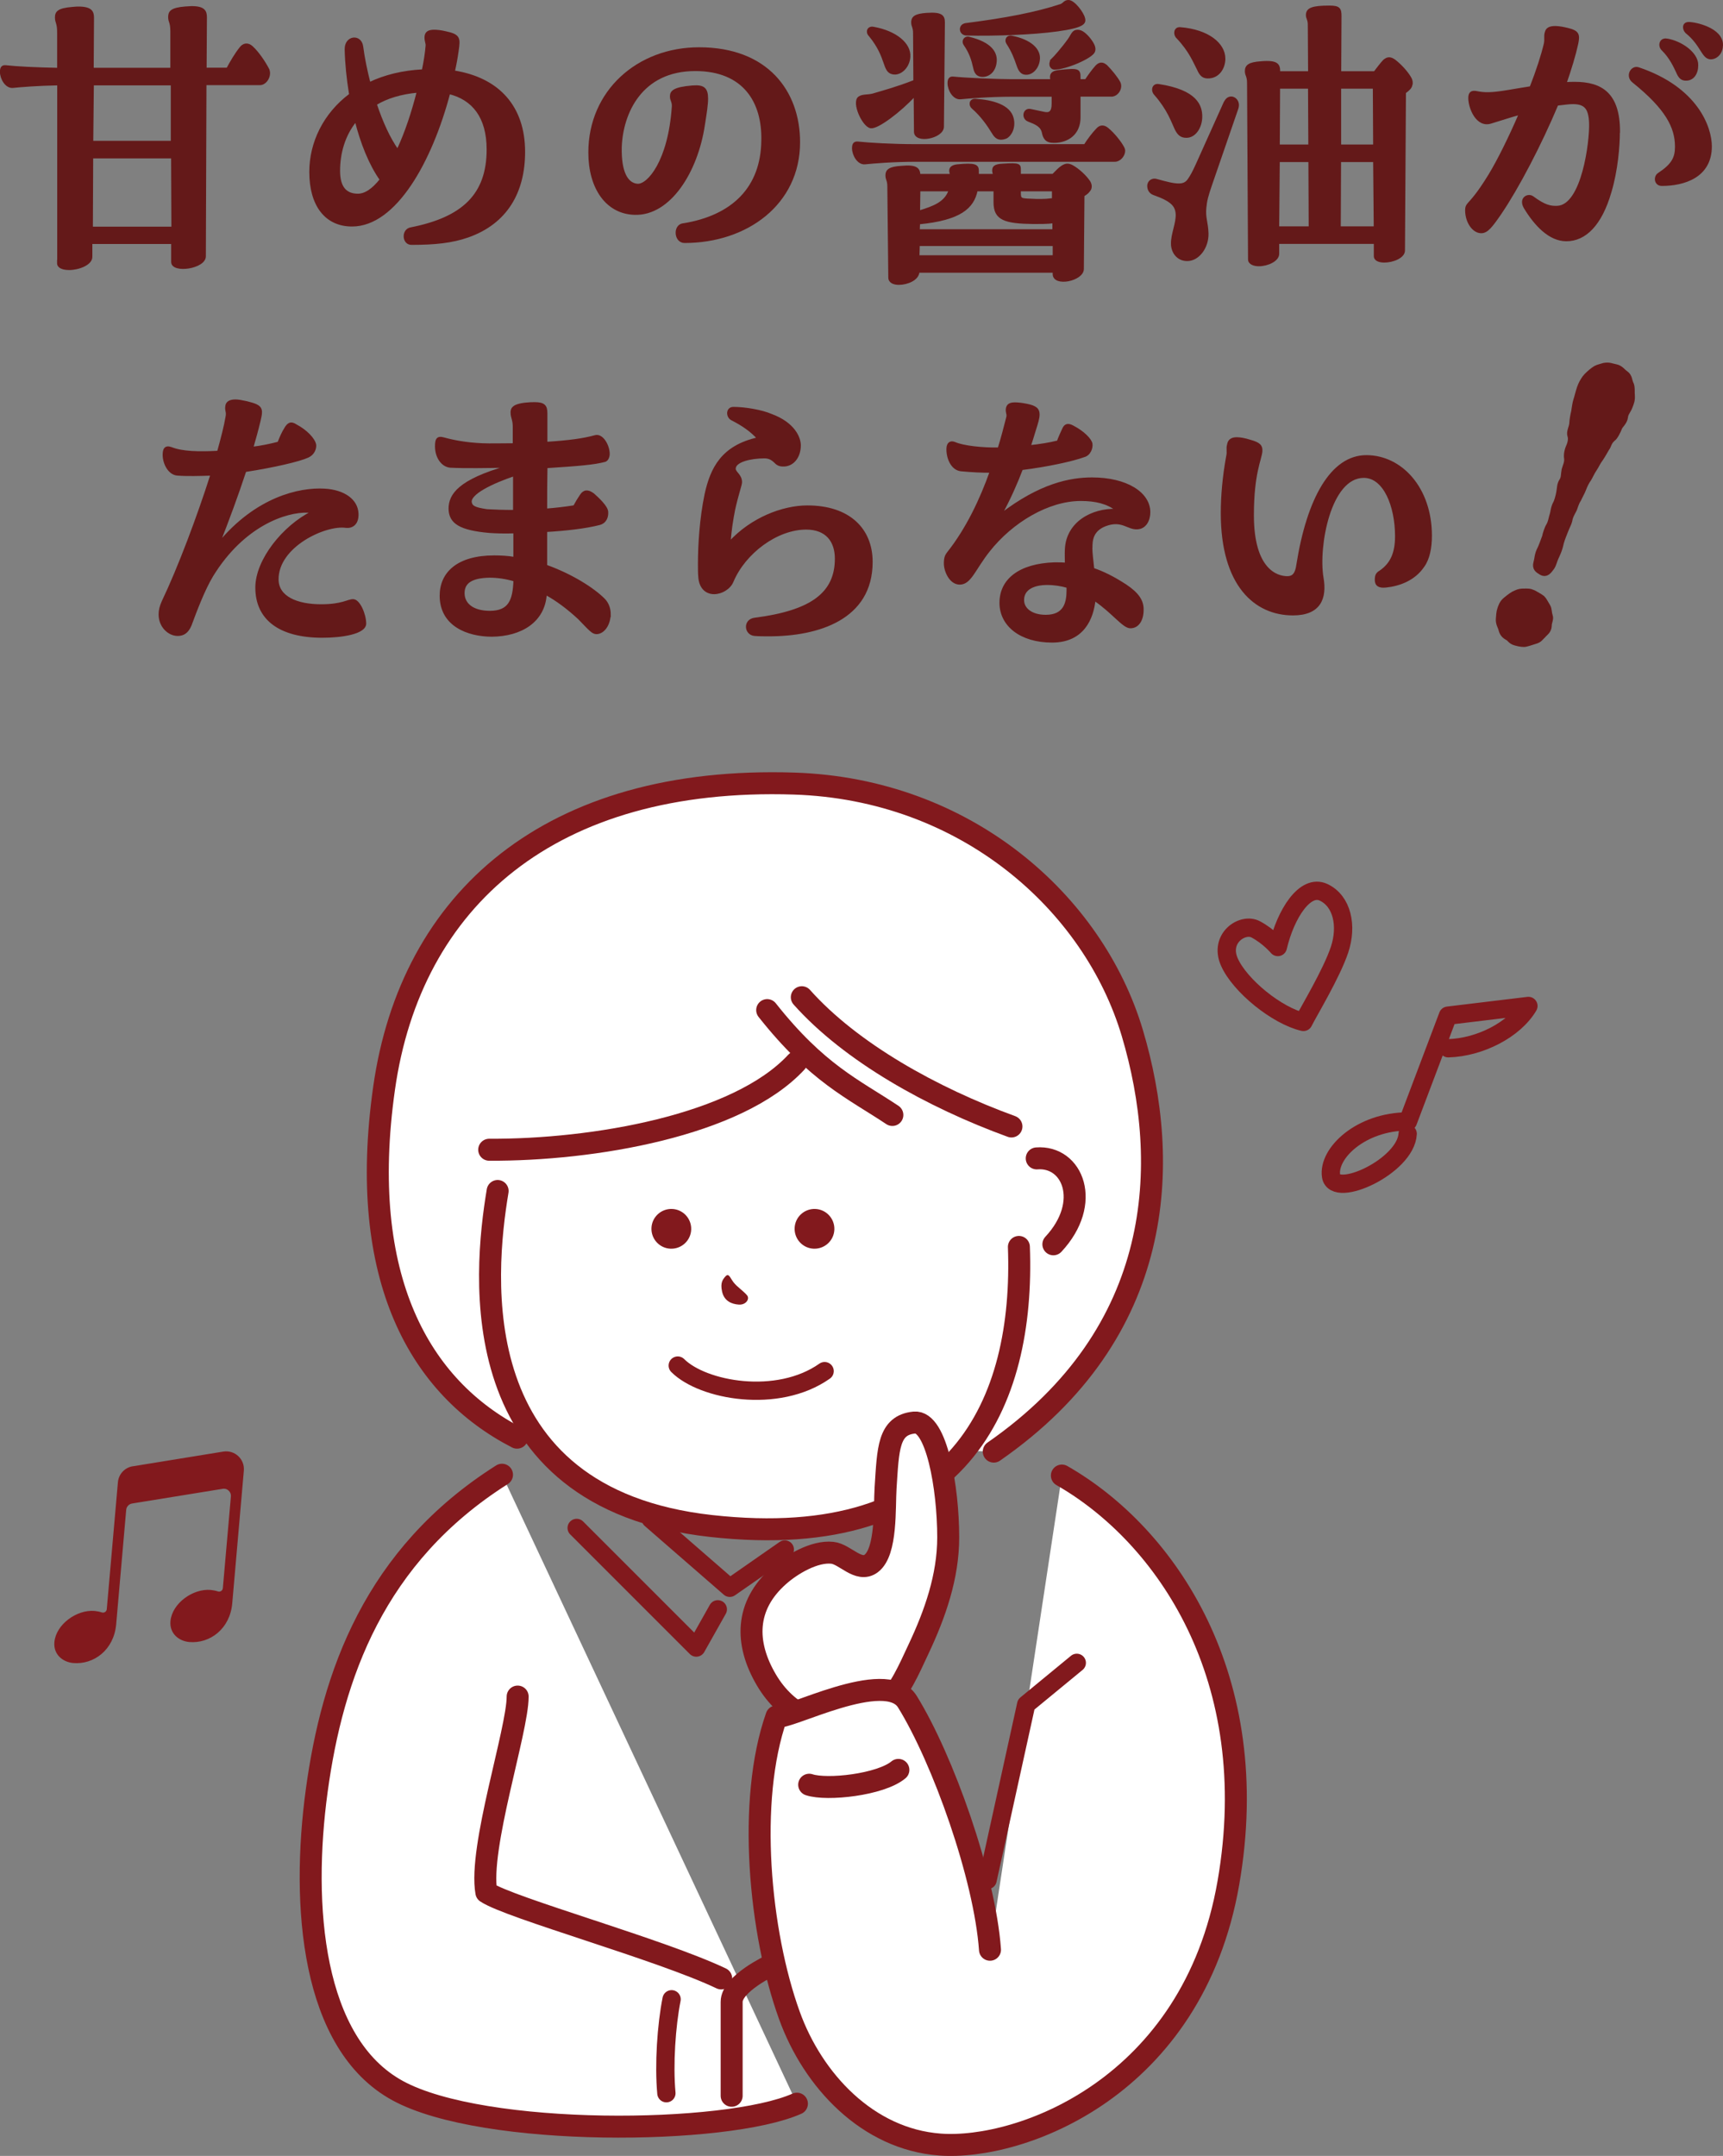 <?xml version="1.0" encoding="UTF-8"?>
<svg xmlns="http://www.w3.org/2000/svg" viewBox="0 0 228.9 286.39">
  <rect x="0" y="0" width="228.9" height="286.39" fill="#808080" stroke="none"/>
  <defs>
    <style>
      .cls-1 {
        stroke-miterlimit: 10;
        stroke-width: .28px;
      }

      .cls-1, .cls-2 {
        stroke: #641919;
      }

      .cls-1, .cls-3, .cls-4, .cls-5 {
        fill: none;
      }

      .cls-2 {
        stroke-width: 1.13px;
      }

      .cls-2, .cls-6, .cls-3, .cls-4, .cls-7, .cls-5 {
        stroke-linecap: round;
        stroke-linejoin: round;
      }

      .cls-2, .cls-8 {
        fill: #641919;
      }

      .cls-6 {
        fill: #fff;
      }

      .cls-6, .cls-3 {
        stroke-width: 2.92px;
      }

      .cls-6, .cls-3, .cls-4, .cls-7, .cls-5 {
        stroke: #82191d;
      }

      .cls-9, .cls-7 {
        fill: #82191d;
      }

      .cls-10 {
        mix-blend-mode: multiply;
      }

      .cls-4 {
        stroke-width: .31px;
      }

      .cls-7 {
        stroke-width: .99px;
      }

      .cls-5 {
        stroke-width: 2.43px;
      }

      .cls-11 {
        isolation: isolate;
      }
    </style>
  </defs>
  <g class="cls-11">
    <g id="_レイヤー_2" data-name="レイヤー 2">
      <g id="_レイヤー_4" data-name="レイヤー 4">
        <g>
          <g>
            <g>
              <g>
                <path class="cls-8" d="m7.74,34.98V11.2c-2.81.05-5.08.24-6.01.34-.92.1-1.6-1.12-1.6-2,0-.68.29-.78.71-.73,1.26.15,4.03.29,6.89.34v-4.87c0-1.27-.29-1.27-.29-1.95s.25-1.12,2.18-1.27c.46-.05.67-.05.8-.05,1.72,0,1.93.59,1.93,1.36l-.04,6.77h10.46v-4.97c0-1.27-.29-1.22-.29-1.9s.25-1.12,2.14-1.27l.84-.05c1.68,0,1.89.58,1.89,1.36l-.04,6.82h2.9c.5-.93,1.13-2,1.72-2.73.38-.54.97-.68,1.55-.15.84.78,1.68,2.05,2.18,3.02.04.15.08.29.08.44,0,.73-.55,1.46-1.22,1.46h-7.23l-.08,22.85c.04,1.56-4.33,2.19-4.33.78v-2.53h-10.75v1.85c0,.97-1.68,1.61-2.94,1.61-.84,0-1.47-.24-1.47-.78Zm15.17-4.73l-.04-9.35h-10.63l-.04,9.35h10.71Zm-.08-11.4v-7.65h-10.5l-.08,7.65h10.59Z"/>
                <path class="cls-1" d="m7.74,34.98V11.2c-2.81.05-5.08.24-6.01.34-.92.1-1.6-1.12-1.6-2,0-.68.29-.78.71-.73,1.26.15,4.03.29,6.89.34v-4.87c0-1.27-.29-1.27-.29-1.95s.25-1.12,2.18-1.27c.46-.05.67-.05.8-.05,1.72,0,1.93.59,1.93,1.36l-.04,6.77h10.46v-4.97c0-1.27-.29-1.22-.29-1.9s.25-1.12,2.14-1.27l.84-.05c1.68,0,1.89.58,1.89,1.36l-.04,6.82h2.9c.5-.93,1.13-2,1.72-2.73.38-.54.97-.68,1.55-.15.84.78,1.68,2.05,2.18,3.02.04.15.08.29.08.44,0,.73-.55,1.46-1.22,1.46h-7.23l-.08,22.85c.04,1.56-4.33,2.19-4.33.78v-2.53h-10.75v1.85c0,.97-1.68,1.61-2.94,1.61-.84,0-1.47-.24-1.47-.78Zm15.17-4.73l-.04-9.35h-10.63l-.04,9.35h10.71Zm-.08-11.4v-7.65h-10.5l-.08,7.65h10.59Z"/>
              </g>
              <g>
                <path class="cls-8" d="m62.14,31.42c-2.1.73-4.37.97-7.48.97-1.13,0-1.22-1.85-.08-2.05,6.93-1.36,10.21-4.48,10.21-10.48,0-4.34-1.97-6.72-5.12-7.5-2.39,9.06-7.14,17.59-12.9,17.59-3.49,0-5.54-2.68-5.54-7.11,0-3.9,1.85-7.7,5.29-10.28-.34-2.09-.55-4.14-.59-5.99-.04-1.75,1.97-1.95,2.18-.39.21,1.61.55,3.22.97,4.87,2.02-.97,4.41-1.56,7.1-1.7.25-1.17.42-2.29.5-3.26.04-.39-.21-.73-.13-1.32.08-.44.38-.68,1.13-.68.38,0,.88.05,1.51.2,1.85.39,1.85.78,1.6,2.48-.13.93-.29,1.8-.5,2.73,5.92.93,9.33,4.68,9.33,10.67,0,5.36-2.35,9.45-7.48,11.25Zm-11.55-7.55c-1.47-2.09-2.56-4.87-3.32-7.84-1.6,1.95-2.23,4.38-2.23,6.67s.97,3.12,2.39,3.17c1.09.05,2.14-.73,3.15-2Zm-.67-10.04c.8,2.39,1.76,4.53,2.9,6.14,1.13-2.39,2.02-5.17,2.69-7.8-2.27.2-4.12.78-5.59,1.66Z"/>
                <path class="cls-1" d="m62.14,31.42c-2.1.73-4.37.97-7.48.97-1.13,0-1.22-1.85-.08-2.05,6.93-1.36,10.21-4.48,10.21-10.48,0-4.34-1.97-6.72-5.12-7.5-2.39,9.06-7.14,17.59-12.9,17.59-3.49,0-5.54-2.68-5.54-7.11,0-3.9,1.85-7.7,5.29-10.28-.34-2.09-.55-4.14-.59-5.99-.04-1.75,1.97-1.95,2.18-.39.21,1.61.55,3.22.97,4.87,2.02-.97,4.41-1.56,7.1-1.7.25-1.17.42-2.29.5-3.26.04-.39-.21-.73-.13-1.32.08-.44.38-.68,1.13-.68.38,0,.88.05,1.51.2,1.85.39,1.85.78,1.6,2.48-.13.93-.29,1.8-.5,2.73,5.92.93,9.33,4.68,9.33,10.67,0,5.36-2.35,9.45-7.48,11.25Zm-11.55-7.55c-1.47-2.09-2.56-4.87-3.32-7.84-1.6,1.95-2.23,4.38-2.23,6.67s.97,3.12,2.39,3.17c1.09.05,2.14-.73,3.15-2Zm-.67-10.04c.8,2.39,1.76,4.53,2.9,6.14,1.13-2.39,2.02-5.17,2.69-7.8-2.27.2-4.12.78-5.59,1.66Z"/>
              </g>
              <g>
                <path class="cls-8" d="m90.74,29.81c6.68-1.07,10.46-4.92,10.54-11.11.13-5.21-2.48-9.4-8.91-9.4-7.27,0-9.75,5.8-9.91,10.23-.08,3.36.84,4.92,2.23,5.02,1.39.1,4.2-3.07,4.7-10.38.04-.68-.25-.83-.25-1.36,0-.63.34-1.12,2.9-1.32,1.39-.1,1.89.24,1.89,1.61,0,.78-.17,1.9-.42,3.46-.92,6.24-4.54,11.99-9.2,11.84-3.7-.1-6.01-3.41-6.01-8.14,0-8.09,6.39-13.84,14.58-13.84,9.03,0,13.27,5.75,13.27,12.47,0,8.19-6.97,13.25-15.21,13.25-1.26,0-1.43-2.14-.21-2.34Z"/>
                <path class="cls-1" d="m90.74,29.81c6.68-1.07,10.46-4.92,10.54-11.11.13-5.21-2.48-9.4-8.91-9.4-7.27,0-9.75,5.8-9.91,10.23-.08,3.36.84,4.92,2.23,5.02,1.39.1,4.2-3.07,4.7-10.38.04-.68-.25-.83-.25-1.36,0-.63.34-1.12,2.9-1.32,1.39-.1,1.89.24,1.89,1.61,0,.78-.17,1.9-.42,3.46-.92,6.24-4.54,11.99-9.2,11.84-3.7-.1-6.01-3.41-6.01-8.14,0-8.09,6.39-13.84,14.58-13.84,9.03,0,13.27,5.75,13.27,12.47,0,8.19-6.97,13.25-15.21,13.25-1.26,0-1.43-2.14-.21-2.34Z"/>
              </g>
              <g>
                <path class="cls-8" d="m113.33,19.68c0-.68.29-.78.71-.73,1.39.15,4.49.34,7.69.34h22.39c.46-.73,1.05-1.51,1.6-2.09.42-.49.92-.54,1.47-.05.71.58,1.6,1.66,2.02,2.44.08.15.13.29.13.44,0,.63-.59,1.32-1.22,1.32h-26.38c-3.19,0-5.8.24-6.81.34-.92.1-1.6-1.12-1.6-2Zm8.19-7.02c-1.97,2.14-4.96,4.38-5.84,4.24-1.01-.15-2.44-3.31-1.55-3.95.46-.34,1.18-.2,1.85-.39,1.47-.44,3.15-.88,5.5-1.8l-.04-6.38c0-.78-.25-.88-.25-1.41,0-.63.34-1.02,1.93-1.12,2.06-.15,2.27.34,2.27,1.17l-.13,13.84c-.04,1.41-3.7,2.14-3.7.63l-.04-4.82Zm-5.97-7.94c-.46-.44-.25-1.17.5-1.02,2.98.54,4.87,2.14,4.75,3.85-.08,1.36-1.18,2.39-2.18,2.19-1.34-.24-.67-2.1-3.07-5.02Zm2.6,32.16l-.13-12.13c0-.83-.25-.88-.25-1.46,0-.63.34-1.02,1.97-1.12,2.06-.2,2.35.29,2.39,1.07h4.24c-.08-.29-.5-1.12.8-1.27,2.39-.24,2.73,0,2.73.73v.54h2.18c-.04-.19-.13-.34-.13-.58,0-.44.17-.73,1.26-.78,2.27-.15,2.27,0,2.27.73v.63h4.41c.38-.39.84-.88,1.22-1.12.46-.29.8-.34,1.34-.05.8.44,1.76,1.32,2.27,2.09.25.44.25.88-.08,1.22-.13.19-.38.39-.71.58l-.08,9.79c-.04,1.46-3.82,2.24-3.86.68v-.34h-17.98c-.04,1.02-1.47,1.61-2.6,1.61-.67,0-1.26-.24-1.26-.83Zm21.84-2.83v-1.51h-17.94l-.04,1.51h17.98Zm-17.94-3.46h17.9v-1.07c-.8.1-1.68.1-2.65.1-3.82-.05-5.17-.49-5.17-2.73v-1.61h-2.39c-.46,2.29-2.18,3.85-7.65,4.38l-.04.93Zm.08-5.31l-.04,2.83c1.93-.59,3.53-1.17,4.07-2.83h-4.03Zm16.42-7.7c-.13-.49-.38-.88-1.22-1.27l-.71-.29c-.84-.34-.59-1.56.25-1.41l1.85.39c.71.15,1.13-.1,1.13-1.22v-1.07h-5.42c-2.98,0-5.8.24-6.81.34-.92.1-1.6-1.12-1.6-2,0-.68.29-.78.71-.73,1.39.15,5.59.34,7.69.34h5.29c-.04-.1-.08-.24-.08-.39,0-.39.13-.73,1.05-.83,2.65-.29,2.73-.19,2.73.93v.29h.84c.42-.63.88-1.27,1.39-1.85.42-.44.84-.49,1.34-.05.59.59,1.39,1.56,1.72,2.19.38.73-.25,1.75-1.05,1.75h-4.24v2.88c0,2.19-1.55,3.26-3.4,3.26-1.05,0-1.3-.49-1.47-1.27Zm-10.25-14.37c5.33-.68,9.37-1.46,12.6-2.53.46-.15.5-.54,1.05-.54.71,0,1.89,1.56,2.06,2.29.17.63-.04,1.12-3.57,1.61-3.19.44-8.19.63-12.06.54-.92-.05-.97-1.27-.08-1.36Zm1.13,5.8c-.25-1.12-.55-2.05-1.3-3.12-.29-.44.04-.97.55-.88,3.02.73,3.78,2.05,3.57,3.36-.17,1.17-.97,1.75-1.81,1.71-.63-.05-.88-.44-1.01-1.07Zm2.44,8.58c-.59-.97-1.47-2.24-2.65-3.26-.42-.34-.38-1.07.34-1.07,2.31.15,4.54.78,4.96,2.44.34,1.32-.34,2.34-.88,2.58-1.01.39-1.43-.1-1.76-.68Zm3.32-8.92c-.34-.97-.63-1.8-1.39-2.97-.25-.44.08-.93.55-.83,2.52.49,3.86,1.71,3.65,3.12-.13,1.02-.88,1.85-1.72,1.8-.59,0-.88-.49-1.09-1.12Zm4.41,17.83l.29-.05v-1.17h-4.41v.29c0,.88.08.93,1.55.97.76.05,1.85.05,2.56-.05Zm.21-18.61c.21-.2,1.26-1.36,2.14-2.58.5-.68.55-1.22,1.22-1.22.55,0,1.09.49,1.6,1.12.63.83.71,1.27.55,1.66-.34.78-3.74,2.24-5.21,2.24-.59,0-.76-.78-.29-1.22Z"/>
                <path class="cls-1" d="m113.33,19.68c0-.68.29-.78.71-.73,1.39.15,4.49.34,7.69.34h22.39c.46-.73,1.05-1.51,1.6-2.09.42-.49.92-.54,1.47-.05.71.58,1.6,1.66,2.02,2.44.08.15.13.29.13.44,0,.63-.59,1.32-1.22,1.32h-26.38c-3.19,0-5.8.24-6.81.34-.92.1-1.6-1.12-1.6-2Zm8.19-7.02c-1.97,2.14-4.96,4.38-5.84,4.24-1.01-.15-2.44-3.31-1.55-3.95.46-.34,1.18-.2,1.85-.39,1.47-.44,3.15-.88,5.5-1.8l-.04-6.38c0-.78-.25-.88-.25-1.41,0-.63.34-1.02,1.93-1.12,2.06-.15,2.27.34,2.27,1.17l-.13,13.84c-.04,1.41-3.7,2.14-3.7.63l-.04-4.82Zm-5.97-7.94c-.46-.44-.25-1.17.5-1.02,2.98.54,4.87,2.14,4.75,3.85-.08,1.36-1.18,2.39-2.18,2.19-1.34-.24-.67-2.1-3.07-5.02Zm2.6,32.16l-.13-12.13c0-.83-.25-.88-.25-1.46,0-.63.34-1.02,1.97-1.12,2.06-.2,2.35.29,2.39,1.07h4.24c-.08-.29-.5-1.12.8-1.27,2.39-.24,2.73,0,2.73.73v.54h2.18c-.04-.19-.13-.34-.13-.58,0-.44.17-.73,1.26-.78,2.27-.15,2.27,0,2.27.73v.63h4.41c.38-.39.84-.88,1.22-1.12.46-.29.8-.34,1.34-.05.8.44,1.76,1.32,2.27,2.09.25.44.25.88-.08,1.22-.13.19-.38.39-.71.58l-.08,9.79c-.04,1.46-3.82,2.24-3.86.68v-.34h-17.98c-.04,1.02-1.47,1.61-2.6,1.61-.67,0-1.26-.24-1.26-.83Zm21.84-2.83v-1.51h-17.94l-.04,1.51h17.98Zm-17.94-3.46h17.9v-1.07c-.8.1-1.68.1-2.65.1-3.82-.05-5.17-.49-5.17-2.73v-1.61h-2.39c-.46,2.29-2.18,3.85-7.65,4.38l-.04.93Zm.08-5.31l-.04,2.83c1.93-.59,3.53-1.17,4.07-2.83h-4.03Zm16.42-7.7c-.13-.49-.38-.88-1.22-1.27l-.71-.29c-.84-.34-.59-1.56.25-1.41l1.85.39c.71.15,1.13-.1,1.13-1.22v-1.07h-5.42c-2.98,0-5.8.24-6.81.34-.92.1-1.6-1.12-1.6-2,0-.68.29-.78.71-.73,1.39.15,5.59.34,7.69.34h5.29c-.04-.1-.08-.24-.08-.39,0-.39.13-.73,1.05-.83,2.65-.29,2.73-.19,2.73.93v.29h.84c.42-.63.88-1.27,1.39-1.85.42-.44.84-.49,1.34-.05.59.59,1.39,1.56,1.72,2.19.38.73-.25,1.75-1.05,1.75h-4.24v2.88c0,2.19-1.55,3.26-3.4,3.26-1.05,0-1.3-.49-1.47-1.27Zm-10.25-14.37c5.33-.68,9.37-1.46,12.6-2.53.46-.15.5-.54,1.05-.54.71,0,1.89,1.56,2.06,2.29.17.63-.04,1.12-3.57,1.61-3.19.44-8.19.63-12.06.54-.92-.05-.97-1.27-.08-1.36Zm1.13,5.8c-.25-1.12-.55-2.05-1.3-3.12-.29-.44.04-.97.55-.88,3.02.73,3.78,2.05,3.57,3.36-.17,1.17-.97,1.75-1.81,1.71-.63-.05-.88-.44-1.01-1.07Zm2.44,8.58c-.59-.97-1.47-2.24-2.65-3.26-.42-.34-.38-1.07.34-1.07,2.31.15,4.54.78,4.96,2.44.34,1.32-.34,2.34-.88,2.58-1.01.39-1.43-.1-1.76-.68Zm3.32-8.92c-.34-.97-.63-1.8-1.39-2.97-.25-.44.08-.93.55-.83,2.52.49,3.86,1.71,3.65,3.12-.13,1.02-.88,1.85-1.72,1.8-.59,0-.88-.49-1.09-1.12Zm4.41,17.83l.29-.05v-1.17h-4.41v.29c0,.88.08.93,1.55.97.76.05,1.85.05,2.56-.05Zm.21-18.61c.21-.2,1.26-1.36,2.14-2.58.5-.68.55-1.22,1.22-1.22.55,0,1.09.49,1.6,1.12.63.83.71,1.27.55,1.66-.34.78-3.74,2.24-5.21,2.24-.59,0-.76-.78-.29-1.22Z"/>
              </g>
              <g>
                <path class="cls-8" d="m162.73,13.59c.21-.44.5-.63.84-.63.55,0,1.09.63.8,1.46l-3.49,10.13c-.5,1.46-.67,2.09-.76,3.07-.13,1.36.25,1.9.29,3.41.04,1.8-1.18,3.51-2.69,3.51-1.3,0-2.02-1.07-2.02-2.19,0-1.32.67-2.63.63-3.9-.08-1.12-.59-1.8-3.07-2.68-.42-.15-.71-.54-.71-1.07,0-.63.59-.97,1.13-.78,1.43.39,2.18.59,2.94.59.59,0,.97-.2,1.26-.59.38-.54.67-1.07,1.13-2.09l3.7-8.23Zm-8.82-2.29c5.12.78,5.67,2.83,5.67,4.19s-.8,2.68-1.97,2.68c-.76,0-1.09-.39-1.43-1.07-.46-.97-.97-2.58-2.73-4.58-.46-.49-.29-1.32.46-1.22Zm2.86-7.55c3.74.29,5.88,2.1,5.88,4.04,0,1.27-.8,2.53-2.23,2.49-.63,0-.97-.39-1.26-1.07-.5-.93-1.05-2.44-2.77-4.24-.42-.39-.34-1.27.38-1.22Zm30.75,7.31c0,.24-.08.49-.25.68-.13.15-.34.34-.63.54l-.13,21c0,.88-1.47,1.46-2.6,1.46-.67,0-1.26-.2-1.26-.73v-1.75h-12.85v1.46c0,.88-1.43,1.51-2.56,1.51-.67,0-1.3-.24-1.3-.78l-.13-23.39c0-1.02-.29-1.02-.29-1.61,0-.68.38-1.07,2.02-1.17,2.18-.19,2.39.34,2.39,1.22v.1h3.99l-.04-6.33c0-.68-.25-.83-.25-1.27,0-.83.71-1.12,2.98-1.12,1.3,0,1.47.29,1.47,1.27l-.04,7.45h4.58c.38-.49.92-1.22,1.26-1.56.46-.39.84-.39,1.39,0,.71.54,1.64,1.51,2.1,2.34.13.24.17.44.17.68Zm-13.57,10.33h-4.07l-.08,8.82h4.2l-.04-8.82Zm0-2.05l-.04-7.7h-3.99l-.04,7.7h4.07Zm4.07,2.05l-.04,8.82h4.66l-.08-8.82h-4.54Zm4.54-2.05l-.04-7.7h-4.49v7.7h4.54Z"/>
                <path class="cls-1" d="m162.73,13.59c.21-.44.5-.63.84-.63.55,0,1.09.63.8,1.46l-3.49,10.13c-.5,1.46-.67,2.09-.76,3.07-.13,1.36.25,1.9.29,3.41.04,1.8-1.18,3.51-2.69,3.51-1.3,0-2.02-1.07-2.02-2.19,0-1.32.67-2.63.63-3.9-.08-1.12-.59-1.8-3.07-2.68-.42-.15-.71-.54-.71-1.07,0-.63.59-.97,1.13-.78,1.43.39,2.18.59,2.94.59.59,0,.97-.2,1.26-.59.38-.54.67-1.07,1.13-2.09l3.7-8.23Zm-8.82-2.29c5.12.78,5.67,2.83,5.67,4.19s-.8,2.68-1.97,2.68c-.76,0-1.09-.39-1.43-1.07-.46-.97-.97-2.58-2.73-4.58-.46-.49-.29-1.32.46-1.22Zm2.86-7.55c3.74.29,5.88,2.1,5.88,4.04,0,1.27-.8,2.53-2.23,2.49-.63,0-.97-.39-1.26-1.07-.5-.93-1.05-2.44-2.77-4.24-.42-.39-.34-1.27.38-1.22Zm30.75,7.31c0,.24-.08.49-.25.68-.13.15-.34.34-.63.54l-.13,21c0,.88-1.47,1.46-2.6,1.46-.67,0-1.26-.2-1.26-.73v-1.75h-12.85v1.46c0,.88-1.43,1.51-2.56,1.51-.67,0-1.3-.24-1.3-.78l-.13-23.39c0-1.02-.29-1.02-.29-1.61,0-.68.38-1.07,2.02-1.17,2.18-.19,2.39.34,2.39,1.22v.1h3.99l-.04-6.33c0-.68-.25-.83-.25-1.27,0-.83.71-1.12,2.98-1.12,1.3,0,1.47.29,1.47,1.27l-.04,7.45h4.58c.38-.49.92-1.22,1.26-1.56.46-.39.84-.39,1.39,0,.71.54,1.64,1.51,2.1,2.34.13.24.17.44.17.68Zm-13.57,10.33h-4.07l-.08,8.82h4.2l-.04-8.82Zm0-2.05l-.04-7.7h-3.99l-.04,7.7h4.07Zm4.07,2.05l-.04,8.82h4.66l-.08-8.82h-4.54Zm4.54-2.05l-.04-7.7h-4.49v7.7h4.54Z"/>
              </g>
              <g>
                <path class="cls-8" d="m215.06,17.49c0,1.85-.25,5.12-1.13,8.04-1.26,4.34-3.36,6.38-5.84,6.38-2.27,0-4.16-2.09-5.5-4.29-.17-.29-.25-.54-.25-.78,0-.68.76-1.02,1.3-.63,1.51,1.12,2.31,1.32,3.28,1.27,3.36-.2,4.41-8.72,4.33-11.11-.08-2.14-.71-2.88-3.07-2.63l-1.3.15c-2.23,5.31-5.21,11.01-7.52,14.42-1.26,1.85-1.81,2.49-2.52,2.53-1.09.05-2.06-1.32-2.06-2.92,0-.39.08-.59.34-.88.38-.44,1.18-1.22,2.73-3.75,1.22-2,2.73-5.07,4.07-8.18-1.26.34-2.56.78-3.86,1.17-1.85.59-2.86-1.95-2.86-3.26,0-.68.29-.92.97-.78,1.01.2,1.89.24,4.2-.15,1.09-.2,2.1-.34,2.98-.49.88-2.24,1.55-4.34,1.89-5.8.13-.63-.04-.97.13-1.51.13-.49.55-1.02,2.9-.44,1.39.34,1.51.73,1.26,1.95-.34,1.56-.88,3.31-1.55,5.26.46-.05.88-.05,1.22-.05,3.57,0,5.88,1.46,5.88,6.48Zm12.22,1.95c0,4.04-3.57,5.12-6.51,5.12-.88,0-1.01-1.07-.42-1.46,1.85-1.22,2.31-2.14,2.31-3.61,0-2.58-1.26-5.07-5.67-8.62-.97-.73-.25-2.09.67-1.8,7.81,2.63,9.62,7.89,9.62,10.38Zm-5.84-14.18c1.85.29,4.07,1.8,4.03,3.41,0,1.07-.55,2-1.64,1.9-.5-.05-.76-.39-1.01-.97-.34-.73-.92-2-1.97-3.02-.5-.49-.29-1.46.59-1.32Zm7.31.73c0,1.17-.84,1.8-1.55,1.75-1.05-.1-1.13-1.8-3.19-3.46-.42-.44-.42-1.22.34-1.22.84,0,4.41.73,4.41,2.92Z"/>
                <path class="cls-1" d="m215.06,17.49c0,1.85-.25,5.12-1.13,8.04-1.26,4.34-3.36,6.38-5.84,6.38-2.27,0-4.16-2.09-5.5-4.29-.17-.29-.25-.54-.25-.78,0-.68.76-1.02,1.3-.63,1.51,1.12,2.31,1.32,3.28,1.27,3.36-.2,4.41-8.72,4.33-11.11-.08-2.14-.71-2.88-3.07-2.63l-1.3.15c-2.23,5.31-5.21,11.01-7.52,14.42-1.26,1.85-1.81,2.49-2.52,2.53-1.09.05-2.06-1.32-2.06-2.92,0-.39.08-.59.34-.88.38-.44,1.18-1.22,2.73-3.75,1.22-2,2.73-5.07,4.07-8.18-1.26.34-2.56.78-3.86,1.17-1.85.59-2.86-1.95-2.86-3.26,0-.68.29-.92.97-.78,1.01.2,1.89.24,4.2-.15,1.09-.2,2.1-.34,2.98-.49.88-2.24,1.55-4.34,1.89-5.8.13-.63-.04-.97.13-1.51.13-.49.55-1.02,2.9-.44,1.39.34,1.51.73,1.26,1.95-.34,1.56-.88,3.31-1.55,5.26.46-.05.88-.05,1.22-.05,3.57,0,5.88,1.46,5.88,6.48Zm12.22,1.95c0,4.04-3.57,5.12-6.51,5.12-.88,0-1.01-1.07-.42-1.46,1.85-1.22,2.31-2.14,2.31-3.61,0-2.58-1.26-5.07-5.67-8.62-.97-.73-.25-2.09.67-1.8,7.81,2.63,9.62,7.89,9.62,10.38Zm-5.84-14.18c1.85.29,4.07,1.8,4.03,3.41,0,1.07-.55,2-1.64,1.9-.5-.05-.76-.39-1.01-.97-.34-.73-.92-2-1.97-3.02-.5-.49-.29-1.46.59-1.32Zm7.31.73c0,1.17-.84,1.8-1.55,1.75-1.05-.1-1.13-1.8-3.19-3.46-.42-.44-.42-1.22.34-1.22.84,0,4.41.73,4.41,2.92Z"/>
              </g>
              <g>
                <path class="cls-8" d="m48.51,82.83c0,1.27-3.11,1.75-5.67,1.75-5.67,0-8.78-2.34-8.78-6.53,0-3.65,3.61-8.14,7.44-10.04-.21,0-.38-.05-.59-.05-2.9-.1-8.57,1.75-12.73,8.53-1.09,1.8-2.18,4.68-2.86,6.53-.42,1.02-1.01,1.32-1.72,1.32-1.13,0-2.39-1.07-2.39-2.73,0-.54.13-1.07.42-1.71,2.14-4.48,4.7-11.3,6.47-16.86-1.55.05-3.19.1-4.5,0-1.09-.05-1.85-1.41-1.85-2.63,0-.73.21-1.17,1.01-.88,1.43.58,3.7.63,6.22.49.5-1.8.92-3.41,1.13-4.68.13-.63-.13-.78-.04-1.36.04-.49.42-.78,1.22-.78.38,0,.88.1,1.51.24,2.02.49,2.06.83,1.68,2.44-.29,1.22-.63,2.44-.97,3.61,1.22-.15,2.39-.39,3.49-.68.29-.73.59-1.41.88-1.85.38-.68.76-.93,1.47-.44,1.3.68,2.39,1.8,2.52,2.58.04.49-.21,1.22-.97,1.56-1.18.54-4.58,1.32-8.32,1.9-1.09,3.31-2.27,6.48-3.49,9.6,4.96-5.99,10.67-7.31,14.03-7.11,2.6.15,4.33,1.41,4.37,3.22.04,1.41-.8,1.8-1.55,1.71-2.69-.39-9.07,2.53-9.07,6.97,0,2.39,2.56,3.46,5.8,3.46,2.81,0,3.53-.68,4.24-.68.8,0,1.6,1.9,1.6,3.12Z"/>
                <path class="cls-1" d="m48.51,82.83c0,1.27-3.11,1.75-5.67,1.75-5.67,0-8.78-2.34-8.78-6.53,0-3.65,3.61-8.14,7.44-10.04-.21,0-.38-.05-.59-.05-2.9-.1-8.57,1.75-12.73,8.53-1.09,1.8-2.18,4.68-2.86,6.53-.42,1.02-1.01,1.32-1.72,1.32-1.13,0-2.39-1.07-2.39-2.73,0-.54.13-1.07.42-1.71,2.14-4.48,4.7-11.3,6.47-16.86-1.55.05-3.19.1-4.5,0-1.09-.05-1.85-1.41-1.85-2.63,0-.73.21-1.17,1.01-.88,1.43.58,3.7.63,6.22.49.5-1.8.92-3.41,1.13-4.68.13-.63-.13-.78-.04-1.36.04-.49.42-.78,1.22-.78.38,0,.88.1,1.51.24,2.02.49,2.06.83,1.68,2.44-.29,1.22-.63,2.44-.97,3.61,1.22-.15,2.39-.39,3.49-.68.29-.73.59-1.41.88-1.85.38-.68.76-.93,1.47-.44,1.3.68,2.39,1.8,2.52,2.58.04.49-.21,1.22-.97,1.56-1.18.54-4.58,1.32-8.32,1.9-1.09,3.31-2.27,6.48-3.49,9.6,4.96-5.99,10.67-7.31,14.03-7.11,2.6.15,4.33,1.41,4.37,3.22.04,1.41-.8,1.8-1.55,1.71-2.69-.39-9.07,2.53-9.07,6.97,0,2.39,2.56,3.46,5.8,3.46,2.81,0,3.53-.68,4.24-.68.8,0,1.6,1.9,1.6,3.12Z"/>
              </g>
              <g>
                <path class="cls-8" d="m80.98,81.62c0,1.22-.71,2.44-1.72,2.48-.55,0-.88-.44-2.35-1.95-1.43-1.32-2.9-2.44-4.41-3.26-.21,3.65-3.28,5.51-7.14,5.55-3.19,0-6.81-1.36-6.81-5.31,0-3.02,2.27-5.21,7.1-5.21.92,0,1.81.05,2.69.2v-3.41c-1.34.05-2.52,0-3.28-.05-3.95-.34-5.29-1.22-5.33-3.07,0-1.85,1.22-3.75,7.69-5.6-2.65.05-5.71.1-7.6,0-1.09-.1-1.89-1.27-1.89-2.68,0-.88.13-1.32,1.01-1.07,1.22.34,2.9.68,5.12.78,1.09.05,2.6,0,4.2,0v-2.34c0-.97-.29-1.17-.29-1.9,0-.44.17-.63.5-.83.71-.34,1.89-.39,2.56-.39,1.26,0,1.55.39,1.55,1.32v3.95c2.98-.19,4.87-.44,6.47-.88.97-.29,1.81,1.27,1.81,2.34,0,.39-.17.83-.5.93-1.47.39-3.36.54-7.77.83-.04,1.85-.04,3.8-.04,5.65,1.26-.1,2.52-.24,3.74-.44.29-.54.55-.97.88-1.46.42-.63.92-.68,1.64-.15.67.59,1.81,1.66,1.85,2.34.04.58-.13,1.36-1.01,1.61-1.89.49-4.54.78-7.1.93v4.63c3.4,1.22,6.22,3.02,7.65,4.43.55.54.8,1.27.8,2.05Zm-12.64-4.53c-1.18-.34-2.27-.49-3.32-.49-2.48.05-3.44.83-3.44,2.19,0,1.51,1.3,2.49,3.49,2.49,2.6,0,3.19-1.51,3.28-4.19Zm-.04-9.21v-4.77c-2.86.97-6.09,2.48-5.75,3.7.13.49.5.73,2.14.97.88.05,2.14.1,3.61.1Z"/>
                <path class="cls-1" d="m80.98,81.62c0,1.22-.71,2.44-1.72,2.48-.55,0-.88-.44-2.35-1.95-1.43-1.32-2.9-2.44-4.41-3.26-.21,3.65-3.28,5.51-7.14,5.55-3.19,0-6.81-1.36-6.81-5.31,0-3.02,2.27-5.21,7.1-5.21.92,0,1.81.05,2.69.2v-3.41c-1.34.05-2.52,0-3.28-.05-3.95-.34-5.29-1.22-5.33-3.07,0-1.85,1.22-3.75,7.69-5.6-2.65.05-5.71.1-7.6,0-1.09-.1-1.89-1.27-1.89-2.68,0-.88.13-1.32,1.01-1.07,1.22.34,2.9.68,5.12.78,1.09.05,2.6,0,4.2,0v-2.34c0-.97-.29-1.17-.29-1.9,0-.44.17-.63.5-.83.71-.34,1.89-.39,2.56-.39,1.26,0,1.55.39,1.55,1.32v3.95c2.98-.19,4.87-.44,6.47-.88.97-.29,1.81,1.27,1.81,2.34,0,.39-.17.83-.5.93-1.47.39-3.36.54-7.77.83-.04,1.85-.04,3.8-.04,5.65,1.26-.1,2.52-.24,3.74-.44.29-.54.55-.97.88-1.46.42-.63.92-.68,1.64-.15.67.59,1.81,1.66,1.85,2.34.04.58-.13,1.36-1.01,1.61-1.89.49-4.54.78-7.1.93v4.63c3.4,1.22,6.22,3.02,7.65,4.43.55.54.8,1.27.8,2.05Zm-12.64-4.53c-1.18-.34-2.27-.49-3.32-.49-2.48.05-3.44.83-3.44,2.19,0,1.51,1.3,2.49,3.49,2.49,2.6,0,3.19-1.51,3.28-4.19Zm-.04-9.21v-4.77c-2.86.97-6.09,2.48-5.75,3.7.13.49.5.73,2.14.97.88.05,2.14.1,3.61.1Z"/>
              </g>
              <g>
                <path class="cls-8" d="m115.79,74.65c0,7.55-7.1,9.74-13.65,9.74-.63,0-1.26,0-1.89-.05-1.26-.1-1.43-1.95,0-2.14,7.6-.97,10.8-3.41,10.8-7.99,0-2.34-1.26-4-3.95-4-3.91,0-8.19,3.21-9.79,7.02-.38.93-1.47,1.56-2.44,1.56s-1.89-.63-1.97-2.24c-.04-.44-.04-1.02-.04-1.66,0-2.44.21-5.99.88-9.21.76-3.46,2.18-6.38,6.97-7.45-.92-1.02-2.06-1.8-3.49-2.53-.67-.34-.67-1.51.21-1.51,1.55,0,3.78.39,5,.92,3.07,1.12,3.82,3.07,3.82,4.04,0,1.61-.97,2.73-2.23,2.68-.59,0-.84-.24-1.13-.54-.29-.24-.63-.54-1.34-.54-1.81,0-3.95.49-3.95,1.51,0,.54.84.83.84,1.8,0,.34-.5,1.71-.92,3.65-.25,1.27-.5,2.78-.59,4.34,2.9-3.17,7.06-4.77,10.33-4.77,5.54,0,8.53,3.02,8.53,7.36Z"/>
                <path class="cls-1" d="m115.79,74.65c0,7.55-7.1,9.74-13.65,9.74-.63,0-1.26,0-1.89-.05-1.26-.1-1.43-1.95,0-2.14,7.6-.97,10.8-3.41,10.8-7.99,0-2.34-1.26-4-3.95-4-3.91,0-8.19,3.21-9.79,7.02-.38.93-1.47,1.56-2.44,1.56s-1.89-.63-1.97-2.24c-.04-.44-.04-1.02-.04-1.66,0-2.44.21-5.99.88-9.21.76-3.46,2.18-6.38,6.97-7.45-.92-1.02-2.06-1.8-3.49-2.53-.67-.34-.67-1.51.21-1.51,1.55,0,3.78.39,5,.92,3.07,1.12,3.82,3.07,3.82,4.04,0,1.61-.97,2.73-2.23,2.68-.59,0-.84-.24-1.13-.54-.29-.24-.63-.54-1.34-.54-1.81,0-3.95.49-3.95,1.51,0,.54.84.83.84,1.8,0,.34-.5,1.71-.92,3.65-.25,1.27-.5,2.78-.59,4.34,2.9-3.17,7.06-4.77,10.33-4.77,5.54,0,8.53,3.02,8.53,7.36Z"/>
              </g>
              <g>
                <path class="cls-8" d="m144.98,72.8c0,.63.13,1.61.25,2.78,1.3.44,2.69,1.12,4.33,2.19,1.6,1.07,2.27,2.05,2.23,3.26,0,1.36-.63,2.29-1.6,2.29-.92.05-2.35-2-4.79-3.65-.25,2.44-1.47,5.55-5.63,5.55s-6.81-2.14-6.85-5.07c-.04-3.12,2.52-5.16,7.18-5.31.55,0,1.05,0,1.51.05,0-.63-.04-1.32,0-1.95.17-3.46,3.4-5.31,6.72-5.21-1.22-.93-2.73-1.32-4.75-1.32-4.33,0-9.16,2.88-12.22,6.77-1.93,2.44-2.44,4.34-3.86,4.34-1.26,0-1.97-1.66-1.97-2.68,0-.88.21-1.12.42-1.41,2.52-3.17,4.37-7.11,5.67-10.77-1.18,0-2.44-.05-3.99-.2-1.13-.15-1.76-1.51-1.76-2.78,0-.78.38-1.07.97-.83,1.09.49,3.7.78,5.84.73.46-1.46.8-2.83,1.09-3.95.13-.39.08-.58.04-.73-.04-.2-.08-.34-.04-.63.08-.49.42-.68,1.05-.68.42,0,.92.05,1.6.19,1.18.24,1.55.58,1.55,1.27,0,.54-.21,1.17-.5,2.09-.21.68-.42,1.41-.67,2.14,1.34-.15,2.6-.34,3.74-.63.21-.58.46-1.12.71-1.66.25-.58.63-.68,1.26-.34,1.43.73,2.39,1.75,2.48,2.29s-.21,1.46-1.01,1.66c-1.47.54-4.79,1.27-8.23,1.7-.71,1.85-1.55,3.8-2.77,6.04,5.21-4,9.2-4.78,12.1-4.78,4.58,0,7.6,1.95,7.6,4.48,0,1.02-.5,2.14-1.68,2.14s-1.89-1.07-3.78-.54c-2.14.63-2.23,2.09-2.23,3.12Zm-3.15,5.16c-.84-.24-1.72-.39-2.73-.39-1.68,0-3.19.59-3.19,2.14,0,1.22,1.18,2.1,3.02,2.1,2.52,0,2.9-1.75,2.9-3.41v-.44Z"/>
                <path class="cls-1" d="m144.98,72.8c0,.63.13,1.61.25,2.78,1.3.44,2.69,1.12,4.33,2.19,1.6,1.07,2.27,2.05,2.23,3.26,0,1.36-.63,2.29-1.6,2.29-.92.05-2.35-2-4.79-3.65-.25,2.44-1.47,5.55-5.63,5.55s-6.81-2.14-6.85-5.07c-.04-3.12,2.52-5.16,7.18-5.31.55,0,1.05,0,1.51.05,0-.63-.04-1.32,0-1.95.17-3.46,3.4-5.31,6.72-5.21-1.22-.93-2.73-1.32-4.75-1.32-4.33,0-9.16,2.88-12.22,6.77-1.93,2.44-2.44,4.34-3.86,4.34-1.26,0-1.97-1.66-1.97-2.68,0-.88.21-1.12.42-1.41,2.52-3.17,4.37-7.11,5.67-10.77-1.18,0-2.44-.05-3.99-.2-1.13-.15-1.76-1.51-1.76-2.78,0-.78.38-1.07.97-.83,1.09.49,3.7.78,5.84.73.46-1.46.8-2.83,1.09-3.95.13-.39.08-.58.04-.73-.04-.2-.08-.34-.04-.63.08-.49.42-.68,1.05-.68.42,0,.92.05,1.6.19,1.18.24,1.55.58,1.55,1.27,0,.54-.21,1.17-.5,2.09-.21.68-.42,1.41-.67,2.14,1.34-.15,2.6-.34,3.74-.63.21-.58.46-1.12.71-1.66.25-.58.63-.68,1.26-.34,1.43.73,2.39,1.75,2.48,2.29s-.21,1.46-1.01,1.66c-1.47.54-4.79,1.27-8.23,1.7-.71,1.85-1.55,3.8-2.77,6.04,5.21-4,9.2-4.78,12.1-4.78,4.58,0,7.6,1.95,7.6,4.48,0,1.02-.5,2.14-1.68,2.14s-1.89-1.07-3.78-.54c-2.14.63-2.23,2.09-2.23,3.12Zm-3.15,5.16c-.84-.24-1.72-.39-2.73-.39-1.68,0-3.19.59-3.19,2.14,0,1.22,1.18,2.1,3.02,2.1,2.52,0,2.9-1.75,2.9-3.41v-.44Z"/>
              </g>
              <g>
                <path class="cls-8" d="m190.09,71.19c0,1.56-.29,3.07-1.01,4.04-1.18,1.75-3.15,2.49-4.96,2.68-.92.1-1.34-.19-1.34-.88,0-.63.17-.88.59-1.12,1.47-1.02,2.1-2.44,2.1-4.68,0-4-1.55-7.89-4.29-7.89-4.54,0-6.17,9.26-5.5,13.35.5,2.78-.34,4.92-3.91,4.92-5.04,0-9.45-3.9-9.45-13.45,0-2.19.21-4.77.71-7.5.17-.68-.04-1.07.13-1.61.08-.54.46-.83,1.13-.83.46,0,1.05.1,1.81.34,1.22.34,1.51.68,1.47,1.36-.08,1.12-1.13,2.87-1.13,8.53,0,7.31,3.23,8.23,4.58,8.23.76,0,1.18-.44,1.34-1.66,1.39-8.77,4.54-14.42,9.16-14.42s8.57,4.24,8.57,10.57Z"/>
                <path class="cls-1" d="m190.09,71.19c0,1.56-.29,3.07-1.01,4.04-1.18,1.75-3.15,2.49-4.96,2.68-.92.1-1.34-.19-1.34-.88,0-.63.17-.88.59-1.12,1.47-1.02,2.1-2.44,2.1-4.68,0-4-1.55-7.89-4.29-7.89-4.54,0-6.17,9.26-5.5,13.35.5,2.78-.34,4.92-3.91,4.92-5.04,0-9.45-3.9-9.45-13.45,0-2.19.21-4.77.71-7.5.17-.68-.04-1.07.13-1.61.08-.54.46-.83,1.13-.83.46,0,1.05.1,1.81.34,1.22.34,1.51.68,1.47,1.36-.08,1.12-1.13,2.87-1.13,8.53,0,7.31,3.23,8.23,4.58,8.23.76,0,1.18-.44,1.34-1.66,1.39-8.77,4.54-14.42,9.16-14.42s8.57,4.24,8.57,10.57Z"/>
              </g>
            </g>
            <path class="cls-2" d="m204.89,84.24c-.39.34-.43.59-1.02.75-.48.14-.67.23-1.2.36-.24.07-.7.01-1.28-.15-.63-.17-.62-.49-1.07-.71-.53-.3-.62-.65-.73-1.06-.07-.24-.35-.66-.3-1.23.04-.41.04-.84.19-1.26.09-.24.21-.72.66-1.09.23-.18.62-.52,1.02-.75.38-.18.66-.35,1.24-.35s.76-.04,1.26.19c.31.17.84.47,1.09.66.2.18.38.56.68,1.05.2.34.12.68.3,1.23.13.37-.15.69-.15,1.28-.03.52-.38.76-.71,1.07Zm5.86-33.94c.15-.26.77-.79,1.06-1,.44-.32.53-.29,1.31-.53.68-.12.93.07,1.48.17.6.11.85.58,1.24.83.47.33.41.79.61,1.23.23.4.13,1.11.17,1.44.06.71-.09.98-.26,1.45-.22.61-.61.95-.64,1.47-.08.66-.63.99-.78,1.42-.12.33-.54,1.19-.81,1.35-.61.52-.58,1.01-.86,1.34-.26.44-.47.84-.81,1.35-.39.5-.58,1.01-.8,1.31-.35.51-.63,1.15-.77,1.37-.29.37-.6,1.06-.7,1.34-.15.42-.42.86-.67,1.41-.35.51-.49,1.21-.62,1.42-.33.62-.52.98-.58,1.44-.07.35-.32.74-.58,1.44-.15.42-.32.74-.53,1.46-.18.79-.28,1.07-.57,1.71-.4.81-.41,1.29-.77,1.69-.43.59-.67.66-1.06.41-.39-.25-.7-.41-.54-1,.18-.63.12-1.07.49-1.79.17-.31.47-1.16.66-1.67.07-.35.3-1.11.53-1.46.28-.48.35-1.1.48-1.47.1-.28.15-1.01.44-1.49.13-.22.36-.99.44-1.49.13-.65.06-1.04.39-1.51.28-.48.2-.83.32-1.48.11-.44.39-.92.34-1.53-.06-.29-.06-.87.25-1.56.25-.55.32-1.16.18-1.53-.16-.43.22-1.04.25-1.56.03-.52.14-1.12.25-1.56.09-.55.16-1.17.31-1.59.1-.28.27-1.02.45-1.54.17-.47.35-.83.68-1.29Z"/>
          </g>
          <g class="cls-10">
            <g>
              <path class="cls-6" d="m68.69,190.98c-12.89-6.63-21.24-21.14-17.67-46.39,3.55-25.11,22.07-41.55,54.49-40.5,22.83.74,39.76,15.83,44.92,33.14,5.15,17.3,4.42,39.76-18.41,55.6"/>
              <path class="cls-3" d="m101.92,134.18c6.66,8.42,11.43,10.47,16.63,13.93"/>
              <path class="cls-3" d="m106.52,132.47c6.52,7.32,17.33,13.34,27.85,17.17"/>
              <path class="cls-6" d="m66.11,158.21c-1.84,11.05-4.79,40.82,28.35,44.5,33.14,3.68,41.66-16.43,40.9-37.07"/>
              <path class="cls-3" d="m64.99,152.73c13.75.07,32.98-3.18,40.8-11.63"/>
              <path class="cls-9" d="m96.29,169.66c.52-.69.68.06,1.16.68.48.62,1.27,1.11,1.79,1.72.41.48-.14,1.31-1.1,1.24-.97-.07-1.93-.48-2.21-1.72s.15-1.64.35-1.92Z"/>
              <path class="cls-7" d="m91.33,163.31c-.04,1.19-1.04,2.11-2.22,2.07-1.19-.04-2.11-1.04-2.07-2.22.04-1.19,1.04-2.11,2.22-2.07,1.19.04,2.11,1.04,2.07,2.22Z"/>
              <path class="cls-7" d="m110.35,163.31c-.04,1.19-1.04,2.11-2.22,2.07-1.19-.04-2.11-1.04-2.07-2.22.04-1.19,1.04-2.11,2.22-2.07,1.19.04,2.11,1.04,2.07,2.22Z"/>
              <path class="cls-3" d="m137.73,153.88c4.79-.37,7.36,5.89,2.21,11.41"/>
              <path class="cls-5" d="m90.04,181.4c3.31,3.31,13.25,5.15,19.51.74"/>
            </g>
            <path class="cls-6" d="m117.45,226.55c2.14-1.96,3.32-4.82,4.59-7.52,2.19-4.65,3.93-9.61,3.93-14.81,0-6.59-1.56-15.55-4.51-15.25-3.47.35-3.47,3.48-3.81,8.67-.17,2.6.17,8.49-1.91,10.05-1.67,1.25-3.47-1.24-5.16-1.42-2.39-.26-5.44,1.56-7.13,3.07-4.47,3.96-4.52,8.93-1.63,13.83,2.67,4.53,7.49,7.05,12.65,5.18,1.18-.43,2.15-1.05,2.98-1.81Z"/>
            <path class="cls-6" d="m141.07,196.01c13.82,7.9,26.86,26.86,22.12,54.11-4.74,27.25-27.65,35.55-38.31,34.76-9.61-.71-16.89-8.51-20.01-17.16-3.97-10.97-5.65-28.53-1.71-39.71,1.32.56,14.53-6.57,17.38-1.97,4.74,7.66,10.29,23.26,10.98,32.96"/>
            <g>
              <path class="cls-9" d="m17.63,194.94l12.06-1.96c1.42-.23,2.67.93,2.55,2.36l-1.54,17.62c-.29,3.34-2.91,5.24-5.54,5.01-1.27-.11-2.5-1.03-2.36-2.6.2-2.28,2.9-4.21,5.17-4.01.31.03.63.09.93.19.41.13.82-.14.86-.57l1.07-12.18c.06-.71-.56-1.3-1.27-1.18l-12.03,1.95c-.5.08-.88.49-.92.99l-1.33,15.19c-.29,3.34-2.91,5.24-5.54,5.01-1.27-.11-2.5-1.03-2.36-2.6.2-2.28,2.9-4.21,5.17-4.01.31.03.63.09.93.19.41.13.82-.14.86-.57l1.48-16.86c.09-1,.84-1.82,1.84-1.98Z"/>
              <path class="cls-4" d="m17.63,194.94l12.06-1.96c1.42-.23,2.67.93,2.55,2.36l-1.54,17.62c-.29,3.34-2.91,5.24-5.54,5.01-1.27-.11-2.5-1.03-2.36-2.6.2-2.28,2.9-4.21,5.17-4.01.31.03.63.09.93.19.41.13.82-.14.86-.57l1.07-12.18c.06-.71-.56-1.3-1.27-1.18l-12.03,1.95c-.5.08-.88.49-.92.99l-1.33,15.19c-.29,3.34-2.91,5.24-5.54,5.01-1.27-.11-2.5-1.03-2.36-2.6.2-2.28,2.9-4.21,5.17-4.01.31.03.63.09.93.19.41.13.82-.14.86-.57l1.48-16.86c.09-1,.84-1.82,1.84-1.98Z"/>
            </g>
            <path class="cls-5" d="m187.01,150.61c-.23,4.33-9.72,8.66-10.18,5.62s3.98-7.26,10.22-7.26l5.31-14.05,10.69-1.29c-1.87,3.16-6.44,5.5-10.65,5.62"/>
            <path class="cls-5" d="m173.15,135.75c-3.51-.82-8.43-4.8-9.83-7.96-1.4-3.16,1.76-5.27,3.51-4.33,1.76.94,2.93,2.34,2.93,2.34,1.05-4.45,3.63-8.43,6.09-7.26,2.46,1.17,3.16,4.45,2.11,7.61-1.05,3.16-4.1,8.19-4.8,9.6Z"/>
            <polyline class="cls-5" points="143.05 220.89 136.33 226.42 131.2 249.73"/>
            <path class="cls-3" d="m119.35,235.11c-2.37,1.97-9.48,2.76-11.85,1.97"/>
            <path class="cls-6" d="m66.69,195.9c-16.99,10.75-22.53,26.69-24.61,41.95-2.08,15.25-.69,33.63,10.75,39.87,11.44,6.24,43.68,5.89,53.04,1.73"/>
            <path class="cls-3" d="m95.81,262.81c-7.97-3.81-28.08-9.36-31.2-11.44-1.04-5.89,4.16-21.49,4.16-26"/>
            <path class="cls-5" d="m89.22,265.58c-.69,3.47-1.04,8.67-.69,12.48"/>
            <path class="cls-3" d="m102.4,261.07s-5.2,2.43-5.2,4.85v12.48"/>
            <polyline class="cls-5" points="86.45 201.79 96.95 210.92 104.26 205.83"/>
            <polyline class="cls-5" points="95.36 213.78 92.5 218.86 76.61 202.97"/>
          </g>
        </g>
      </g>
    </g>
  </g>
</svg>